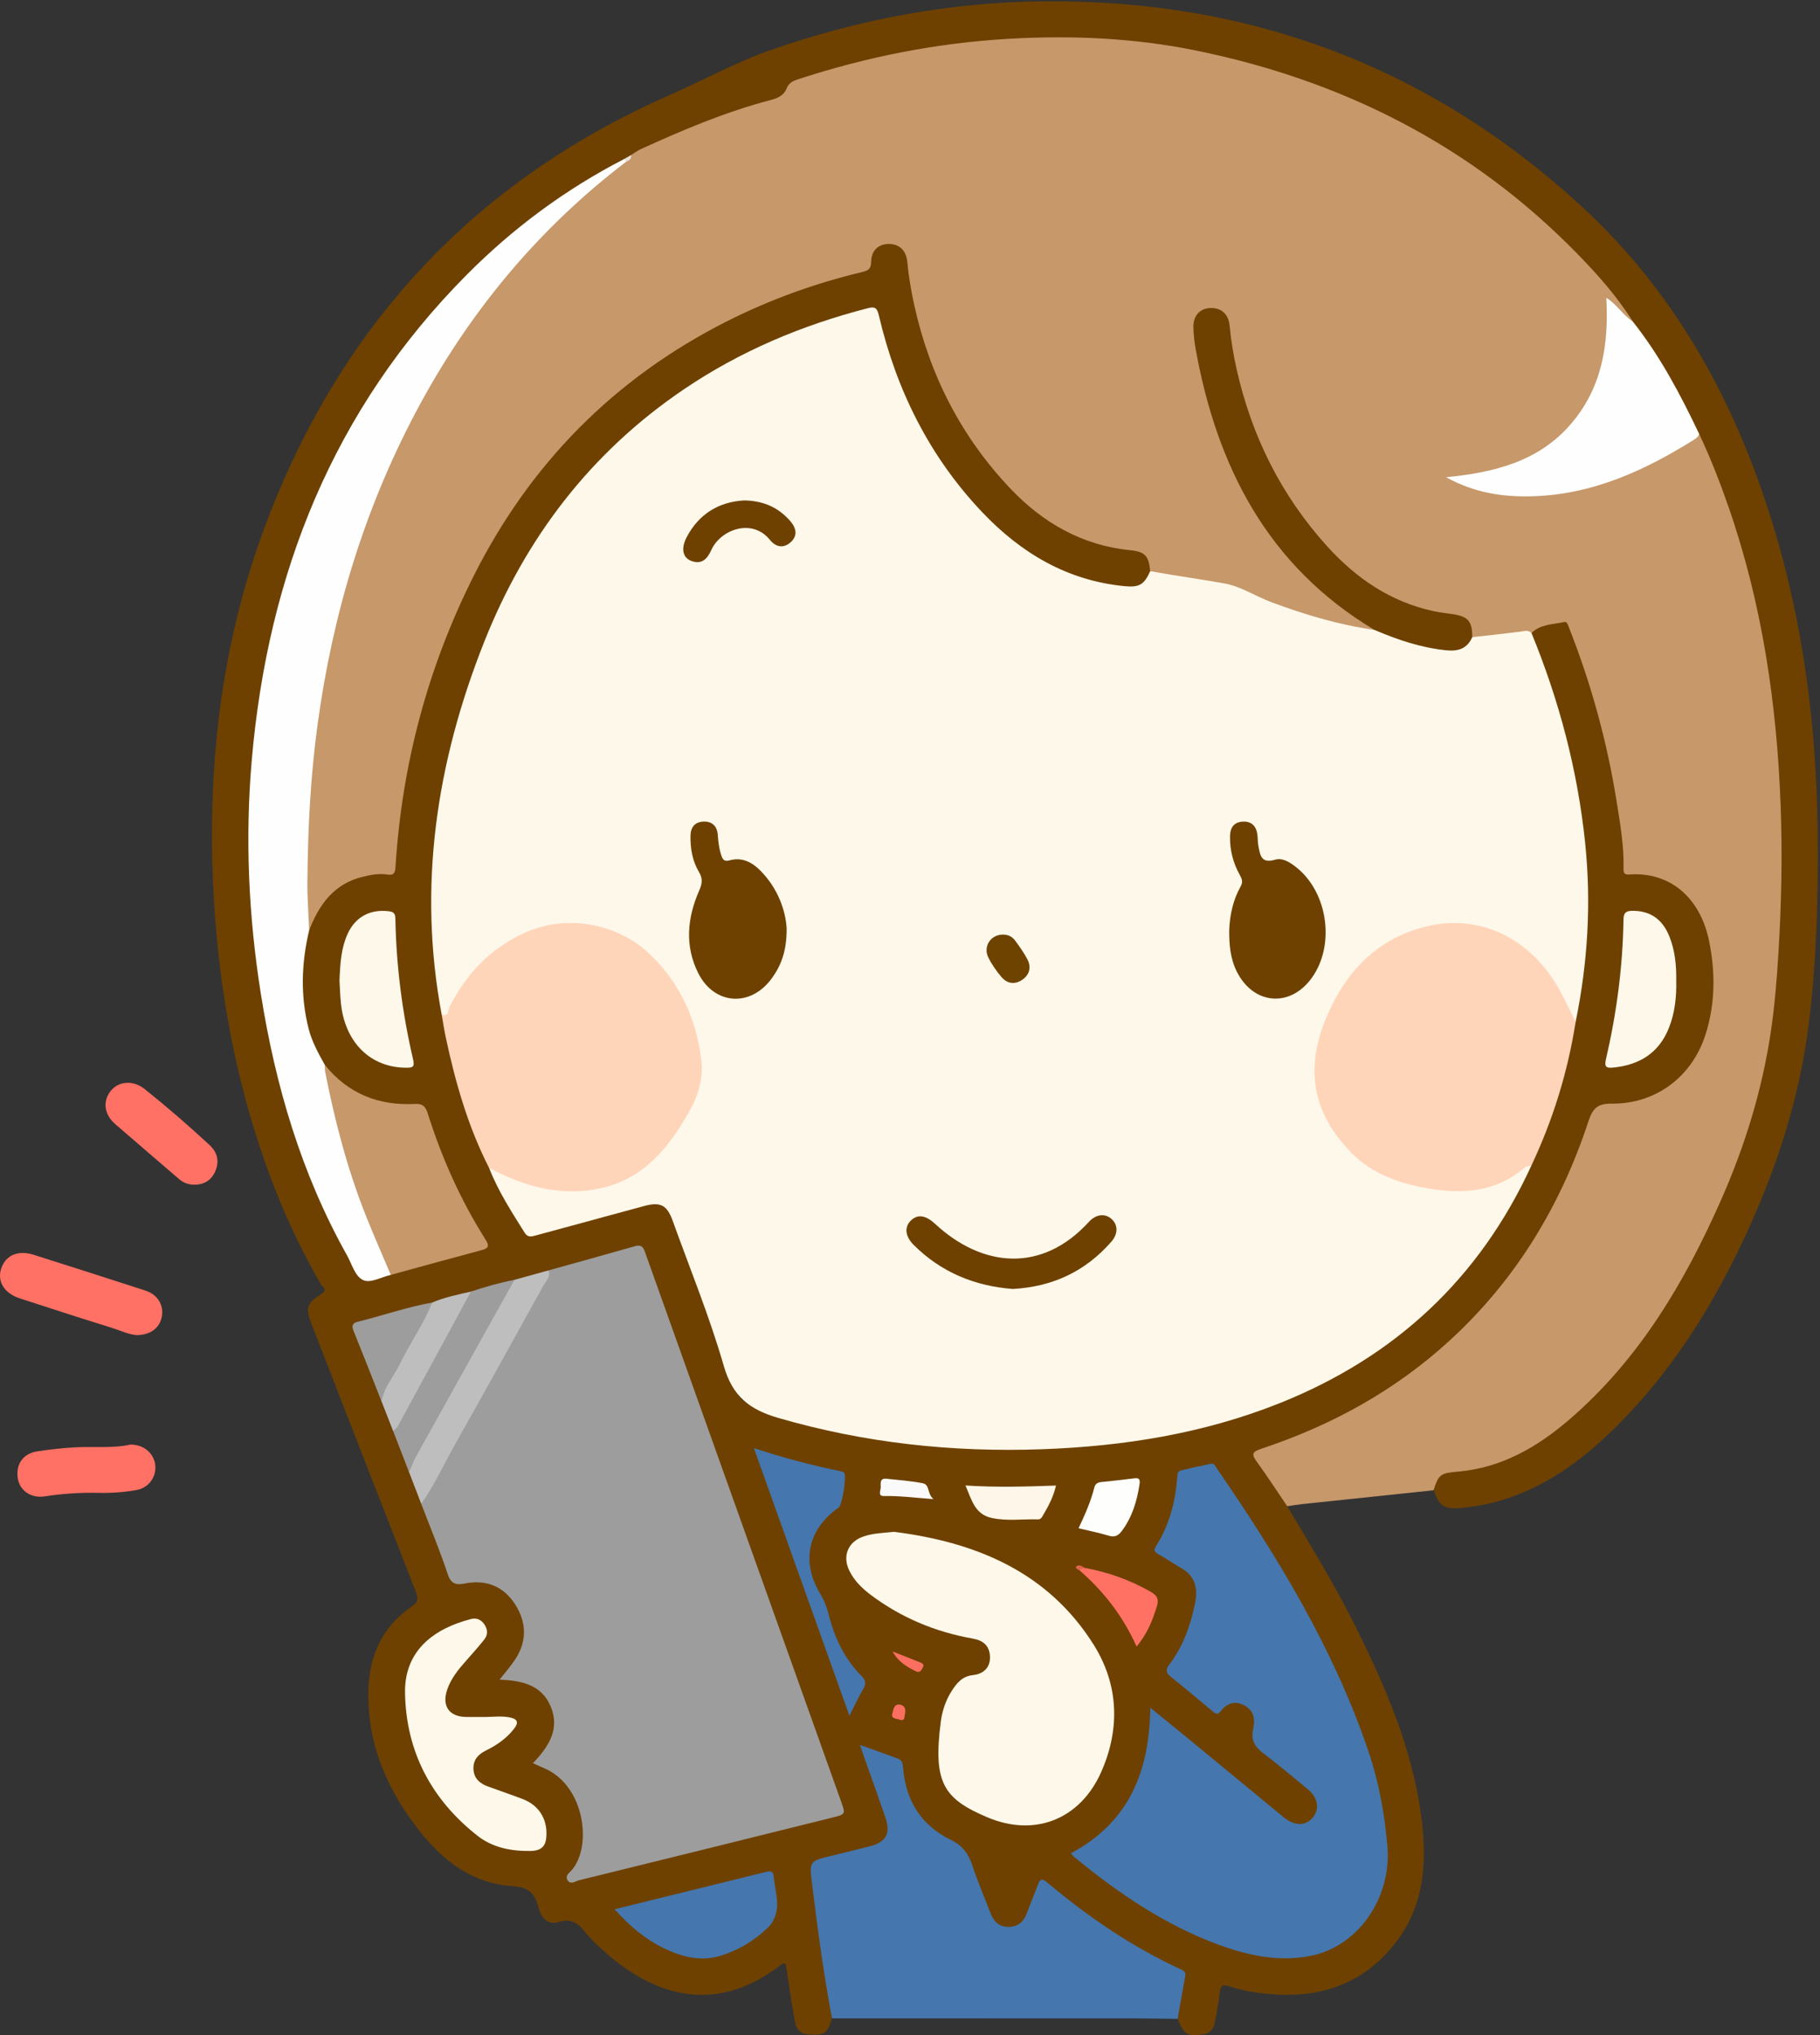 <?xml version="1.0" encoding="UTF-8"?>
<!DOCTYPE svg  PUBLIC '-//W3C//DTD SVG 1.1//EN'  'http://www.w3.org/Graphics/SVG/1.1/DTD/svg11.dtd'>
<svg version="1.1" viewBox="0 0 796 890" xmlns="http://www.w3.org/2000/svg">
<rect x="0" y="0" width="796" height="890" fill="#333333" stroke="none"/>
<defs>
<clipPath id="a">
<path d="m0.06 0.568h794.96v889.43h-794.96z"/>
</clipPath>
</defs>
<g clip-path="url(#a)">
<path d="m627 651.71c-19.061 2.004-38.123 4.001-57.182 6.025-2.29 0.243-4.565 0.636-6.847 0.96-2.148 0.263-2.847-1.503-3.658-2.837-3.289-5.414-6.94-10.576-10.567-15.763-3.256-4.655-2.821-5.867 2.732-7.735 17.593-5.919 34.407-13.536 50.167-23.335 32.696-20.33 57.951-47.65 76.029-81.63 6.825-12.827 12.477-26.157 16.781-40.023 1.358-4.373 3.704-6.102 8.298-6.021 26.164 0.459 43.036-17.759 44.756-43.825 0.721-10.93 0.865-21.987-3.327-32.543-4.99-12.564-13.538-20.277-27.519-21.118-7.968-0.479-7.748-0.599-8.048-8.383-0.651-16.875-4.084-33.345-7.794-49.75-3.642-16.107-8.594-31.824-14.492-47.245-1.942-5.078-2.329-5.255-7.77-4.046-3.099 0.689-6.108 1.628-9.041 2.843-6.445 0.547-12.797 1.829-19.243 2.372-1.985 0.167-3.941 0.639-5.866-0.234-0.289-0.169-0.696-0.356-0.738-0.629-1.258-8.055-7.211-9.035-13.871-9.912-15.527-2.046-28.966-9.198-40.347-19.55-30.911-28.113-47.371-63.721-52.763-104.79-0.152-1.156-0.211-2.324-0.556-3.447-1.09-3.545-3.572-5.212-7.178-4.82-3.465 0.377-5.314 2.651-5.569 6.042-0.533 7.08 1.098 13.959 2.594 20.76 6.552 29.776 18.992 56.799 38.618 80.294 9.134 10.933 19.527 20.474 31.886 27.767 1.841 1.086 5.006 1.53 4.186 5.025-2.156 1.028-4.275 0.196-6.337-0.261-17.878-3.957-35.468-8.923-52.079-16.728-5.447-2.56-11.121-3.097-16.822-4.052-7.507-1.257-15.165-1.831-22.312-4.779-2.014-7.112-7.461-8.607-14.02-9.429-15.892-1.991-29.538-9.381-41.132-20.022-30.62-28.1-46.93-63.562-52.274-104.41-0.351-2.683-0.636-5.349-3.045-7.094-3.835-2.778-9.318-0.868-9.999 4.065-0.694 5.022-3.591 6.517-7.827 7.506-19.223 4.489-37.639 11.394-55.258 20.152-20.196 10.038-38.708 22.649-55.54 37.828-24.85 22.409-44.065 48.938-58.486 78.913-14.979 31.135-24.069 64.143-29.169 98.269-1.131 7.565-2.431 15.118-2.106 22.83 0.134 3.195-1.227 4.856-4.804 4.724-14.775-0.548-25.095 6.156-31.257 19.534-0.671 1.456-0.761 3.825-3.404 3.52-1.933-6.945-1.943-14.18-1.89-21.198 0.099-12.951 0.847-25.916 1.605-38.87 1.19-20.345 4.068-40.43 8.182-60.332 11.524-55.745 33.04-107.18 67.242-152.95 17.941-24.011 38.606-45.392 62.77-63.264 1.408-0.744 2.228-2.085 3.238-3.236 6.97-5.364 15.338-7.908 23.233-11.364 11.756-5.146 23.852-9.405 36.266-12.703 3.004-0.798 5.662-2.067 7.317-4.8 1.767-2.918 4.486-4.234 7.606-5.224 25.321-8.038 51.181-13.632 77.615-16.089 24.899-2.315 49.83-1.918 74.714 0.961 46.107 5.335 88.619 21.121 128.24 44.757 31.322 18.684 58.377 42.435 80.404 71.672 1.425 1.891 3.728 3.555 2.9 6.514-2.939 1.045-4.012-1.618-5.709-2.95-1.433-1.124-2.545-2.623-4.171-4.032 0.039 19.747-3.325 38.266-16.958 53.419-13.482 14.987-31.276 20.455-51.172 22.583 24.595 9.624 48.271 6.931 71.648-1.943 11.372-4.317 22.171-9.924 32.305-16.724 0.964-0.647 1.871-1.409 3.109-1.494 2.717 1.329 3.163 4.186 4.189 6.543 14.121 32.46 22.9 66.41 27.851 101.38 2.147 15.161 3.24 30.417 4.221 45.713 1.069 16.665 1.052 33.313 0.638 49.932-0.919 36.872-4.098 73.455-16.853 108.57-14.123 38.884-33.032 74.977-60.914 105.88-12.512 13.865-27.053 25.176-44.359 32.615-5.239 2.252-10.684 3.855-16.387 4.208-6.015 0.372-11.439 1.664-14.682 7.411" fill="#C6986A"/>
<path d="m135.22 406.81c4.327-11.194 10.787-20.257 23.26-23.336 3.55-0.876 7.18-1.59 10.786-1.03 3.147 0.489 3.555-0.799 3.723-3.479 2.786-44.544 14.045-86.913 34.014-126.77 24.707-49.316 61.641-86.813 111.01-111.72 18.774-9.473 38.478-16.581 58.94-21.481 2.618-0.627 4.026-1.302 4.05-4.41 0.036-4.818 2.942-7.658 7.193-7.875 4.771-0.245 8.126 2.521 8.609 7.75 0.583 6.309 1.643 12.51 2.993 18.686 6.73 30.794 20.611 57.993 42.338 80.755 14.105 14.778 31.27 24.658 52.209 26.72 6.534 0.644 8.116 2.576 8.692 9.16 0.038 5.21-4.159 8.737-10.458 8.08-7.282-0.759-14.488-2.075-21.435-4.612-27.946-10.205-47.363-30.298-62.977-54.617-11.331-17.649-19.382-36.79-24.381-57.192-1.399-5.708-1.772-5.896-7.572-4.356-35.275 9.364-67.26 25.253-95.416 48.561-22.203 18.38-39.747 40.63-53.679 65.788-20.063 36.229-31.019 75.329-35.797 116.21-2.245 19.207-1.417 38.522 0.626 57.775 0.65 6.131 1.774 12.182 2.45 18.301 4.074 23.099 10.537 45.461 20.557 66.726 3.769 8.373 8.49 16.217 13.194 24.082 2.09 3.493 4.366 4.672 8.588 3.551 13.198-3.503 26.353-7.16 39.536-10.714 1.93-0.521 3.838-1.129 5.803-1.5 6.915-1.309 10.846 0.81 13.309 7.328 4.824 12.774 9.334 25.665 13.842 38.551 4.178 11.946 8.682 23.777 12.617 35.806 1.132 3.459 3.239 5.529 6.664 6.792 23.267 8.58 47.337 13.345 71.928 16.159 19.265 2.204 38.582 2.512 57.839 1.699 44.542-1.878 87.643-10.231 127.11-32.271 37.735-21.076 65.101-51.802 83.366-90.815 9.24-20.096 15.372-41.149 19.35-62.868 4.495-24.036 5.631-48.362 4.122-72.631-1.429-22.98-6.706-45.447-13.532-67.463-2.515-8.109-5.154-16.189-8.29-24.093-0.658-1.657-1.644-3.356-0.603-5.242 4.04-3.927 9.52-3.71 14.486-4.821 1.182-0.265 1.691 1.859 2.166 3.067 9.516 24.223 16.371 49.179 20.504 74.875 1.584 9.847 3.329 19.681 3.125 29.719-0.031 1.568-0.022 2.962 2.346 2.787 18.311-1.357 31.2 10.499 35.002 28.798 2.875 13.831 2.828 27.801-1.586 41.436-5.918 18.281-21.737 30.164-40.923 29.959-6.134-0.066-8.299 1.963-10.159 7.617-12.124 36.856-31.616 69.171-60.352 95.63-24.047 22.141-51.995 37.487-82.854 47.707-4.279 1.417-4.074 2.644-1.781 5.792 4.59 6.299 8.82 12.859 13.199 19.311 10.381 17.382 20.952 34.654 29.981 52.805 12.989 26.111 24.522 52.757 28.52 81.956 2.624 19.171 1.978 38.106-9.905 54.506-12.648 17.457-30.341 25.219-51.819 24.328-7.494-0.311-14.939-1.283-22.071-3.638-3.259-1.076-3.914 0.125-4.207 2.915-0.328 3.135-0.909 6.248-1.482 9.352-0.684 3.709-0.796 7.974-5.779 8.71-7.038 1.04-8.224 0.231-11.156-6.745-1.379-5.071 0.764-9.825 1.452-14.688 0.491-3.474-0.267-5.618-3.593-7.176-19.279-9.027-36.562-21.166-53.13-34.4-3.74-2.988-4.05-2.904-5.88 1.396-1.305 3.064-2.373 6.228-3.665 9.295-1.698 4.031-4.749 6.437-9.221 6.481-4.574 0.044-7.483-2.503-8.968-6.654-2.584-7.216-5.846-14.173-8.236-21.454-1.369-4.167-3.623-7.339-7.658-9.329-13.287-6.555-20.876-17.191-22.486-31.987-0.257-2.357-1.373-4.098-3.601-4.978-3.532-1.396-7.118-2.634-11.459-3.712 1.877 6.095 3.731 11.547 5.796 16.93 1.552 4.046 3.006 8.132 4.155 12.305 2.037 7.398-0.23 11.509-7.585 13.57-6.895 1.932-13.856 3.639-20.838 5.23-3.346 0.762-4.641 2.188-4.189 5.884 2.326 19.007 5.175 37.936 8.053 56.863 0.309 2.031 1.59 4.164-0.124 6.185-2.056 6.749-3.219 7.485-10.344 7.042-5.28-0.329-5.659-4.467-6.312-8.158-1.331-7.519-2.389-15.085-3.548-22.563-1.25-0.708-2.007 0.196-2.741 0.755-29.505 22.445-56.607 11.874-77.454-7.024-2.342-2.124-4.679-4.307-6.686-6.736-3.335-4.037-6.214-7.535-12.676-5.369-4.36 1.461-7.617-2.137-8.614-6.414-1.455-6.242-4.517-8.921-11.378-9.353-17.05-1.075-29.76-10.545-40.115-23.467-14.581-18.195-23.499-38.614-22.893-62.317 0.382-14.911 6.003-27.593 18.666-36.243 2.964-2.024 3.338-3.526 2.086-6.719-15.219-38.802-30.289-77.662-45.4-116.51-3.014-7.75-2.586-9.371 4.317-13.868 2.643-1.721 0.213-2.911-0.358-3.898-8.838-15.289-16.31-31.21-22.43-47.768-16.07-43.48-23.682-88.553-25.067-134.75-1.535-51.237 5.037-101.31 23.102-149.48 32.762-87.366 91.123-150.53 177.03-188.31 14.785-6.503 29.036-14.398 44.37-19.726 38.462-13.363 77.993-20.78 118.81-21.183 90.24-0.892 169.08 28.569 235.48 89.657 40.898 37.623 66.843 84.849 83.194 137.56 13.659 44.034 19.517 89.261 20.036 135.26 0.316 27.989-0.358 55.941-3.748 83.762-4.163 34.164-14.849 66.379-29.596 97.312-14.055 29.481-31.514 56.714-54.821 79.827-15.291 15.164-32.386 27.669-53.692 33.129-4.649 1.191-9.463 1.913-14.247 2.365-7.237 0.683-9.425-0.93-11.846-7.75 2.176-6.921 3.043-7.504 10.542-8.138 19.082-1.613 34.787-10.685 48.887-22.835 30.453-26.244 50.356-59.886 66.363-96.114 10.387-23.51 17.918-47.956 21.702-73.408 1.683-11.32 2.608-22.781 3.314-34.212 1.335-21.602 1.788-43.255 0.974-64.877-1.67-44.364-8.084-87.961-22.671-130.1-3.799-10.973-8.023-21.782-12.967-32.298-1.577-0.249-1.982-1.583-2.564-2.758-7.357-14.844-15.368-29.305-25.061-42.782-0.771-1.072-1.537-2.177-1.415-3.614-6.815-10.907-15.318-20.449-24.254-29.602-46.21-47.335-102.59-75.793-166.94-88.907-26.99-5.5-54.48-6.676-81.945-5.077-31.303 1.823-61.897 7.876-91.733 17.628-2.294 0.75-4.208 1.512-5.189 4.055-1.176 3.047-3.937 4.292-6.968 5.082-19.707 5.138-38.364 13.074-56.837 21.481-1.485 0.676-2.81 1.702-4.209 2.566-0.815 1.382-2.194 2.054-3.517 2.801-17.107 10.365-33.979 21.05-49.343 33.961-27.722 23.297-50.303 50.821-68.173 82.269-23.395 41.169-36.708 85.598-42.263 132.42-2.947 24.834-3.128 49.782-1.554 74.771 1.585 25.172 5.261 49.982 11.081 74.507 7.051 29.706 18.028 57.845 33.317 84.28 3.666 6.337 3.75 6.285 10.924 4.417 1.289-0.336 2.566-0.724 3.884-0.931 11.671-3.293 23.356-6.54 35.104-9.558 6.749-1.734 6.81-1.755 3.428-7.54-9.259-15.839-16.823-32.453-22.483-49.892-1.321-4.069-3.468-5.429-7.599-5.34-15.623 0.337-28.506-5.323-37.953-18.09-8.609-12.801-10.74-27.17-9.874-42.145 0.227-3.922 0.637-7.912 1.644-11.771 0.495-1.897 0.649-3.964 2.574-5.145" fill="#6E4100"/>
<path d="m363.88 882.64c-3.731-19.76-6.399-39.682-8.817-59.632-1.107-9.134-0.796-9.163 8.45-11.417 5.65-1.377 11.307-2.73 16.935-4.195 7.148-1.86 9.187-5.564 6.789-12.602-2.949-8.655-6.08-17.248-9.125-25.871-0.547-1.548-1.06-3.108-1.99-5.84 6.209 2.23 11.593 4.088 16.911 6.119 1.562 0.597 1.812 2.206 1.937 3.78 1.149 14.417 7.857 25.295 20.982 31.648 5.07 2.453 7.711 6.162 9.397 11.348 2.258 6.947 5.206 13.669 7.807 20.507 1.432 3.764 3.793 6.268 8.091 6.165 4.207-0.1 6.626-2.455 7.994-6.315 1.444-4.072 3.198-8.034 4.692-12.09 0.796-2.16 1.554-3.141 3.793-1.257 18.031 15.173 37.346 28.393 58.819 38.283 1.337 0.615 2.163 1.284 1.835 3.005-1.177 6.187-2.227 12.398-3.324 18.602-5.981-0.07-11.963-0.199-17.945-0.203-44.41-0.026-88.821-0.026-133.23-0.035" fill="#4576AD"/>
<path d="m59.94 583.86c-3.432-0.125-7.546-2.123-11.802-3.432-13.186-4.056-26.292-8.371-39.42-12.611-6.837-2.208-10.062-7.394-8.195-13.073 1.921-5.84 7.388-8.183 14.213-6.01 16.311 5.193 32.631 10.363 48.906 15.668 5.252 1.711 7.957 6.191 7.179 11.117-0.776 4.91-4.661 8.234-10.881 8.341" fill="#FF7164"/>
</g>
<path d="m57.023 631.73c5.855-0.061 10.304 3.829 10.882 8.969 0.577 5.14-2.883 9.957-8.133 10.894-5.404 0.963-10.877 1.385-16.38 1.256-7.993-0.187-15.934 0.314-23.846 1.535-6.039 0.931-11.01-2.567-11.792-8.018-0.88-6.142 2.395-10.763 8.677-11.698 5.414-0.806 10.877-1.439 16.341-1.733 8.285-0.447 16.64 0.527 24.251-1.205" fill="#FF7164"/>
<path d="m84.8 518.09c-2.407-0.076-4.532-0.783-6.401-2.399-9.321-8.059-18.723-16.024-28.014-24.118-4.9-4.269-5.555-10.126-1.87-14.603 3.508-4.263 9.815-4.651 14.74-0.722 9.765 7.79 19.201 15.968 28.361 24.461 3.398 3.151 4.434 6.981 2.613 11.33-1.729 4.132-4.977 6.076-9.429 6.051" fill="#FF7164"/>
<path d="m669.76 509.74c-22.662 49.38-59.631 83.681-109.87 103.8-33.424 13.385-68.446 18.957-104.24 20.233-39.16 1.397-77.6-2.731-115.38-13.736-12.56-3.658-19.917-9.488-23.708-22.681-6.177-21.492-14.732-42.301-22.31-63.389-2.521-7.014-5.369-8.496-12.538-6.56-15.867 4.285-31.73 8.589-47.584 12.923-1.871 0.511-3.364 0.832-4.678-1.267-5.725-9.149-11.612-18.196-15.54-28.327 1.809-0.893 3.191 0.305 4.646 0.995 12.102 5.738 24.77 8.71 38.211 7.643 7.605-0.604 14.955-2.707 20.881-7.465 14.039-11.268 25.606-24.319 27.594-43.38 0.82-7.863-1.42-15.168-3.998-22.363-5.132-14.324-13.269-26.628-26.56-34.49-24.055-14.231-51.447-4.708-67.476 14.73-3.921 4.754-7.189 9.968-9.988 15.493-0.622 1.227-1.13 4.711-4.035 1.879-10.557-56.188-2.324-110.3 18.499-162.87 18.056-45.585 46.617-83.047 87.476-110.7 24.644-16.677 51.628-28.031 80.376-35.425 3.178-0.817 4.075-0.117 4.841 3.154 7.624 32.52 22.052 61.617 45.125 85.967 16.96 17.898 37.2 30.013 62.363 32.432 6.329 0.609 8.54-0.585 11.185-6.558 10.76 1.921 21.6 3.443 32.342 5.331 7.164 1.259 13.736 5.645 20.715 8.252 14.61 5.458 29.515 9.911 45.017 12.094 2.475-1.043 4.572 0.318 6.648 1.213 6.155 2.654 12.593 4.194 19.109 5.669 6.422 1.454 12.119 1.067 17.034-3.702 6.923-0.777 13.855-1.493 20.765-2.372 1.81-0.23 3.558-0.997 5.128 0.552 12.127 29.494 20.186 60.11 23.476 91.782 2.722 26.204 1.16 52.381-4.153 78.26-2.932-0.057-3.045-2.649-3.833-4.466-4.294-9.901-9.814-18.972-18.238-25.887-18.469-15.158-43.538-15.526-63.241-0.618-14.079 10.652-22.558 24.992-26.465 42.256-4.684 20.695 7.011 42.634 24.172 52.198 13.131 7.318 27.384 10.251 42.38 8.836 7.437-0.702 14.148-3.587 20.2-8.003 1.652-1.205 3.196-3.255 5.661-1.439" fill="#FEF8EA"/>
<path d="m135.22 406.81c-3.418 14.363-3.9 28.733-0.219 43.14 1.449 5.669 4.26 10.701 7.061 15.749 2.183 4.542 2.842 9.514 3.879 14.352 5.305 24.755 13.423 48.549 23.965 71.546 0.837 1.827 2.671 3.617 1.004 5.924-4.013 0.941-8.724 3.626-11.86 2.372-3.739-1.496-5.097-7.022-7.28-10.917-20.011-35.696-31.337-74.268-37.705-114.46-5.364-33.854-6.909-67.909-3.96-102.04 7.032-81.388 35.621-153.41 93.855-212.14 20.267-20.441 43.198-37.469 68.848-50.703 1.123-0.474 1.29 0.1 1.132 1.031-38.906 29.667-69.296 66.515-92.127 109.66-22.651 42.807-36.352 88.445-42.891 136.36-3.136 22.974-4.302 46.052-4.479 69.197-0.054 6.976 0.501 13.957 0.777 20.935" fill="#FEFEFE"/>
<path d="m714.1 140.58c11.929 15.055 20.84 31.893 29.039 49.153-0.295 1.249-1.251 1.932-2.244 2.554-21.856 13.689-44.841 24.162-71.237 24.756-12.588 0.284-24.741-1.49-37.187-8.333 21.403-2.13 40.385-6.977 54.35-23.033 13.826-15.895 16.863-34.91 15.708-55.442 4.552 2.706 7.183 7.557 11.571 10.345" fill="#FEFEFE"/>
<path d="m643.91 278.64c-2.224 5.015-6.065 6.272-11.358 5.74-11.048-1.11-21.339-4.601-31.433-8.92-46.612-27.886-68.88-71.274-78.195-122.88-0.559-3.096-0.898-6.262-0.981-9.405-0.13-5.007 2.702-8.189 7.152-8.459 4.773-0.289 8.202 2.459 8.686 7.652 0.604 6.473 1.664 12.844 3.088 19.171 6.559 29.151 19.435 55.088 39.523 77.305 12.673 14.016 27.699 24.298 46.451 28.399 2.752 0.602 5.57 0.907 8.363 1.314 6.903 1.007 8.691 3.068 8.704 10.087" fill="#6E4100"/>
<path d="m273.94 70.66c-0.377-0.343-0.755-0.687-1.132-1.031 1.071-0.609 2.143-1.218 3.215-1.827 0.182 1.591-0.654 2.44-2.083 2.858" fill="#EAE2D9"/>
<path d="m239.89 555.56c12.62-3.521 25.256-6.989 37.852-10.596 3.386-0.97 3.871 1.218 4.689 3.517 10.763 30.243 21.569 60.47 32.363 90.702 17.671 49.495 35.339 98.991 53.015 148.48 2.047 5.732 2.072 5.737-3.889 7.217-36.942 9.17-73.88 18.355-110.85 27.427-1.5 0.369-3.525 2.103-4.869-0.118-1.132-1.872 0.721-3.09 1.754-4.25 9.134-10.247 6.006-37.141-12.065-44.731-1.481-0.622-2.935-1.306-4.807-2.143 6.841-7.187 11.954-14.858 7.77-24.817-4.003-9.53-12.705-11.318-22.346-11.722 2.37-3.036 4.637-5.63 6.559-8.459 5.445-8.017 5.406-16.336 0.289-24.373-5.077-7.974-12.63-11.004-21.924-9.229-3.806 0.727-6.124 0.42-7.616-4.081-3.449-10.404-7.685-20.546-11.602-30.795 2.213-7.605 6.83-14.029 10.581-20.831 14.954-27.109 30.014-54.161 45.093-81.201" fill="#9D9D9D"/>
<path d="m468.37 810.46c25.505-13.625 34.37-35.865 34.716-63.663 6.442 5.246 12.447 10.098 18.41 15.001 13.374 10.997 26.724 22.021 40.088 33.029 4.658 3.838 9.69 3.756 12.741-0.191 2.933-3.794 2.008-8.607-2.402-12.219-6.439-5.273-12.76-10.705-19.411-15.697-3.736-2.803-5.525-5.906-4.45-10.533 1.038-4.47 0.293-8.371-4.211-10.583-4.112-2.019-7.441-0.542-10.066 2.855-1.181 1.529-2.134 1.01-3.296 0.04-6.135-5.119-12.234-10.284-18.482-15.261-2.239-1.784-2.15-3.222-0.555-5.351 5.902-7.872 9.202-16.842 11.158-26.436 1.37-6.724 0.283-12.166-6.125-15.787-3.327-1.881-6.441-4.142-9.798-5.961-1.892-1.025-2.252-1.745-1.019-3.689 5.743-9.055 8.349-19.134 9.21-29.726 0.109-1.337 0.014-2.867 1.663-3.266 4.358-1.055 8.736-2.038 13.133-2.913 1.413-0.282 1.885 1.122 2.527 2.053 26.688 38.774 51.073 78.788 66.303 123.7 4.559 13.445 7.038 27.275 8.287 41.444 1.969 22.348-12.564 43.849-33.549 48.016-13.789 2.737-27.165-0.082-40.094-4.807-23.601-8.626-44.031-22.599-63.312-38.407-0.492-0.403-0.861-0.959-1.466-1.647" fill="#4576AD"/>
<path d="m669.76 509.74c-0.945 0.229-2.147 0.163-2.797 0.73-12.552 10.926-27.292 11.894-42.685 9.19-12.446-2.187-24.28-6.333-33.299-15.594-16.23-16.666-20.962-35.74-10.537-59.966 8.12-18.868 21.238-32.91 41.683-38.522 24.758-6.796 47.284 4.874 59.6 26.716 2.673 4.74 4.943 9.706 7.399 14.568-3.418 21.895-9.923 42.839-19.364 62.878" fill="#FFD5BA"/>
<path d="m193.18 443.78c3.313 0.963 2.814-2.249 3.493-3.591 7.313-14.435 17.813-25.424 32.721-32.224 18.211-8.307 40.607-4.399 55.028 9.504 13.182 12.709 20.144 28.391 22.313 46.155 0.904 7.407-1.174 15.012-4.816 21.61-8.967 16.245-20.201 30.376-39.609 34.499-15.91 3.381-30.958-0.288-45.3-7.404-1.042-0.517-2.07-1.06-3.105-1.591-9.174-17.954-14.664-37.137-18.876-56.739-0.727-3.382-1.238-6.811-1.849-10.219" fill="#FFD5BA"/>
<path d="m391.06 669.89c35.839 4.537 67.326 17.534 87.326 49.454 10.815 17.26 11.638 36.594 3.265 55.515-9.222 20.838-29.156 28.687-50.002 19.794-18.928-8.073-23.635-15.005-20.185-41.716 0.617-4.772 2.181-9.431 4.819-13.539 2.166-3.372 4.587-6.353 9.204-6.842 5.074-0.537 7.754-3.758 7.487-8.282-0.276-4.703-3.028-6.911-7.598-7.72-16.286-2.883-31.207-9.102-44.476-19.044-3.873-2.902-7.355-6.286-9.492-10.753-3.051-6.376-0.478-12.508 6.186-14.818 4.304-1.493 8.811-1.55 13.466-2.049" fill="#FEF8EA"/>
<path d="m170.91 557.52c-3.544-8.386-7.22-16.719-10.606-25.168-8.252-20.588-13.84-41.949-18.098-63.679-0.188-0.964-0.102-1.982-0.144-2.974 10.176 12.578 23.529 17.918 39.466 17.058 3.309-0.179 4.593 1.132 5.533 4.111 6.124 19.406 14.353 37.89 25.232 55.108 2.1 3.323 1.045 4.013-2.033 4.831-13.138 3.49-26.237 7.128-39.35 10.713" fill="#C6986A"/>
<path d="m211.44 750.85c3.976 0.055 7.976-0.619 11.931 0.289 2.959 0.68 3.47 2.168 1.665 4.577-3.274 4.37-7.638 7.402-12.436 9.766-3.468 1.709-5.659 4.097-5.534 8.053 0.126 4.003 2.608 6.328 6.146 7.639 5.137 1.902 10.339 3.632 15.452 5.598 7.451 2.864 11.159 9.434 10.188 17.37-0.5 4.082-3.289 5.241-6.644 5.299-8.484 0.149-16.704-1.357-23.497-6.733-20.035-15.854-31.061-36.583-31.568-62.225-0.38-19.218 13.388-28.491 28.852-32.461 2.468-0.633 4.557 0.282 5.977 2.54 1.408 2.238 1.39 4.479-0.222 6.487-2.495 3.107-5.14 6.096-7.784 9.08-3.43 3.87-6.725 7.817-8.404 12.827-2.396 7.15 0.894 11.813 8.395 11.89 2.494 0.026 4.989 4e-3 7.483 4e-3" fill="#FEF8EA"/>
<path d="m268.8 834.94c22.512-5.546 44.248-10.89 65.974-16.272 2.029-0.502 3.419-0.609 3.66 2.147 0.345 3.957 1.423 7.878 1.47 11.823 0.045 3.841-1.291 7.656-4.105 10.379-6.061 5.866-13.352 10.138-21.34 12.443-8.249 2.38-16.396 0.257-24.079-3.458-8.199-3.965-14.984-9.666-21.58-17.062" fill="#4576AD"/>
<path d="m148.48 428.78c0.299-8.024 0.838-14.459 3.597-20.472 3.366-7.336 9.768-10.732 17.777-9.836 2.331 0.261 3.025 0.992 3.068 3.316 0.386 20.818 3.054 41.372 7.779 61.637 0.784 3.365-0.5 3.511-3.117 3.499-15.574-0.073-26.732-11.043-28.485-28.238-0.386-3.793-0.481-7.617-0.619-9.906" fill="#FEF8EA"/>
<path d="m329.72 633.27c13.091 4.322 25.254 7.534 37.601 10.028 0.639 0.129 1.397 0.292 1.826 0.717 1.273 1.259-0.772 14.165-2.34 15.259-13.511 9.431-16.57 23.729-7.959 37.914 1.664 2.742 2.747 5.517 3.53 8.65 2.535 10.142 6.87 19.498 14.348 27.015 2.087 2.097 2.103 3.63 0.705 5.994-2.008 3.396-3.648 7.01-5.927 11.474-14.031-39.305-27.701-77.599-41.784-117.05" fill="#4576AD"/>
<path d="m733.12 428.88c0.164 7.05-0.574 13.981-3.179 20.582-4.39 11.127-13.036 16.333-24.592 17.421-2.856 0.27-3.725-0.397-2.989-3.569 4.682-20.153 7.393-40.586 7.696-61.289 0.044-3.008 1.253-3.674 3.791-3.709 7.682-0.107 13.134 3.509 16.185 10.984 2.559 6.272 3.201 12.874 3.088 19.58" fill="#FEF8EA"/>
<path d="m239.89 555.56c1.123 2.802-1.115 4.614-2.205 6.591-12.809 23.236-25.66 46.45-38.709 69.552-4.884 8.648-8.942 17.773-14.76 25.889-1.764-4.589-3.529-9.179-5.294-13.768-0.8-3.06 0.877-5.454 2.23-7.874 13.134-23.489 26.199-47.015 39.178-70.59 1.209-2.195 2.413-4.375 4.689-5.68 4.957-1.374 9.914-2.747 14.871-4.12" fill="#BEBEBE"/>
<path d="m225.02 559.68c-14.295 25.628-28.605 51.247-42.856 76.9-1.279 2.304-2.169 4.824-3.241 7.244-2.328-6.012-4.657-12.023-6.986-18.035 4.31-10.818 10.873-20.452 16.257-30.706 4.539-8.644 9.283-17.198 14.104-25.699 0.985-1.736 1.825-3.548 3.676-4.571 6.259-2.041 12.569-3.899 19.046-5.133" fill="#9D9D9D"/>
<path d="m205.97 564.82c-10.658 19.64-21.306 39.285-32.003 58.904-0.446 0.817-1.346 1.387-2.034 2.072-1.684-4.304-3.368-8.609-5.052-12.914-0.725-2.201-0.301-4.258 0.836-6.197 6.547-11.158 12.327-22.743 18.888-33.894 0.681-1.159 1.501-2.179 2.385-3.168 5.454-2.329 11.241-3.48 16.98-4.803" fill="#BEBEBE"/>
<path d="m188.99 569.62c-3.709 9.458-9.693 17.723-14.075 26.818-2.648 5.495-6.997 10.164-8.033 16.441-4.064-10.278-8.077-20.575-12.229-30.817-0.885-2.184-0.614-3.448 1.751-4.029 10.895-2.675 21.509-6.438 32.586-8.413" fill="#9D9D9D"/>
<path d="m422.26 649.62c13.557 0.885 26.433 0.503 39.588 0.028-1.102 4.897-3.285 8.939-5.614 12.917-0.502 0.858-1.055 1.906-2.132 1.875-6.76-0.197-13.543 0.826-20.285-0.602-7.538-1.597-8.82-7.97-11.557-14.218" fill="#FEF7E9"/>
<path d="m474.14 685.59c10.354 1.915 20.15 5.316 29.294 10.619 2.533 1.47 3.491 3.007 2.608 5.983-1.853 6.245-4.193 12.184-8.951 17.852-5.944-13.311-14.425-24.187-25.045-33.4-0.087-1.911 1.035-1.42 2.094-1.054" fill="#FF7163"/>
<path d="m471.72 668.32c2.787-5.894 5.338-11.655 6.889-17.77 0.465-1.835 1.573-2.285 3.205-2.45 4.634-0.469 9.265-0.988 13.888-1.561 1.967-0.243 3.099-0.206 2.698 2.472-1.102 7.345-3.167 14.251-7.62 20.324-1.505 2.053-3.057 3.098-5.824 2.256-4.252-1.295-8.636-2.159-13.236-3.271" fill="#FEFEFD"/>
<path d="m408.26 655.58c-8.211-0.58-14.922-1.497-21.704-1.35-2.745 0.059-1.368-2.458-1.363-3.828 7e-3 -1.657-0.516-4.057 2.516-3.728 5.286 0.573 10.619 0.941 15.824 1.954 3.259 0.634 1.825 4.491 4.727 6.952" fill="#FBFAFA"/>
<path d="m390.4 722.22c3.912 1.542 7.834 3.059 11.729 4.642 1.031 0.419 2.381 0.86 1.45 2.441-0.648 1.102-1.233 2.434-3.022 1.57-4.08-1.972-7.838-4.316-10.157-8.653" fill="#FA6F60"/>
<path d="m395.71 750.03c-0.247 0.607 0.246 2.846-2.251 1.984-1.382-0.478-3.93-0.284-3.159-2.78 0.454-1.47 0.607-4.034 3.025-3.81 2.078 0.194 3.161 1.718 2.385 4.606" fill="#FA6F60"/>
<path d="m474.14 685.59c-0.698 0.352-1.396 0.703-2.094 1.054-0.752-0.315-1.915-1.068-1.377-1.553 1.019-0.919 2.412-0.455 3.471 0.499" fill="#DF664D"/>
<path d="m344.05 405.98c0.062 9.942-2.433 16.368-6.683 22.1-9.261 12.494-25.042 11.372-32.017-2.579-5.957-11.915-4.765-24.183 0.46-36.077 1.306-2.974 1.62-5.196-0.119-8.115-2.854-4.79-3.792-10.201-3.691-15.794 0.068-3.798 1.909-6.037 5.646-6.221 3.753-0.184 5.987 1.986 6.264 5.655 0.239 3.168 0.569 6.27 1.62 9.277 0.614 1.758 1.303 2.648 3.619 2.006 5.369-1.491 9.817 0.839 13.473 4.558 7.571 7.702 10.94 17.208 11.428 25.19" fill="#6E4100"/>
<path d="m537.62 406.68c0.27-6.752 1.717-13.199 5.022-19.097 1.083-1.934 0.542-3.255-0.398-4.938-2.971-5.317-4.424-11.044-4.269-17.178 0.097-3.803 1.96-6.015 5.696-6.171 3.758-0.156 5.801 2.046 6.264 5.702 0.208 1.645 0.108 3.341 0.435 4.956 0.786 3.881 1.131 7.856 7.296 6.005 3.339-1.002 6.717 1.254 9.511 3.509 13.713 11.065 16.798 34.088 6.47 48.282-9.44 12.974-25.327 11.65-32.635-2.703-2.955-5.803-3.467-12.032-3.392-18.367" fill="#6E4100"/>
<path d="m442.98 563.68c-16.518-1.243-31.287-7.215-43.348-19.241-3.94-3.928-4.159-8.065-1.013-10.904 3.018-2.721 6.451-1.942 10.394 1.708 20.592 19.059 46.649 21.661 67.254-0.934 2.935-3.219 6.805-3.801 9.663-1.43 3.037 2.519 3.224 6.594 0.138 10.125-11.299 12.93-25.6 19.714-43.088 20.676" fill="#6E4100"/>
<path d="m325.49 218.84c8.637 0.162 15.025 3.188 20.113 9.004 2.648 3.028 3.404 6.388 0.225 9.264-3.095 2.799-6.454 2.254-9.112-1.028-7.808-9.637-21.536-4.486-25.57 4.368-1.86 4.084-4.187 6.502-8.749 4.865-3.781-1.356-4.654-5.405-2.148-10.244 5.462-10.544 14.414-15.628 25.241-16.229" fill="#6E4100"/>
<path d="m438.28 408.73c2.317-0.14 4.301 0.708 5.636 2.52 1.954 2.653 3.905 5.359 5.426 8.268 1.732 3.314 1.039 6.569-2.023 8.792-3.261 2.368-6.716 2.019-9.315-1.045-2.227-2.625-4.266-5.532-5.776-8.615-2.295-4.689 0.992-9.773 6.052-9.92" fill="#6E4300"/>
</svg>
